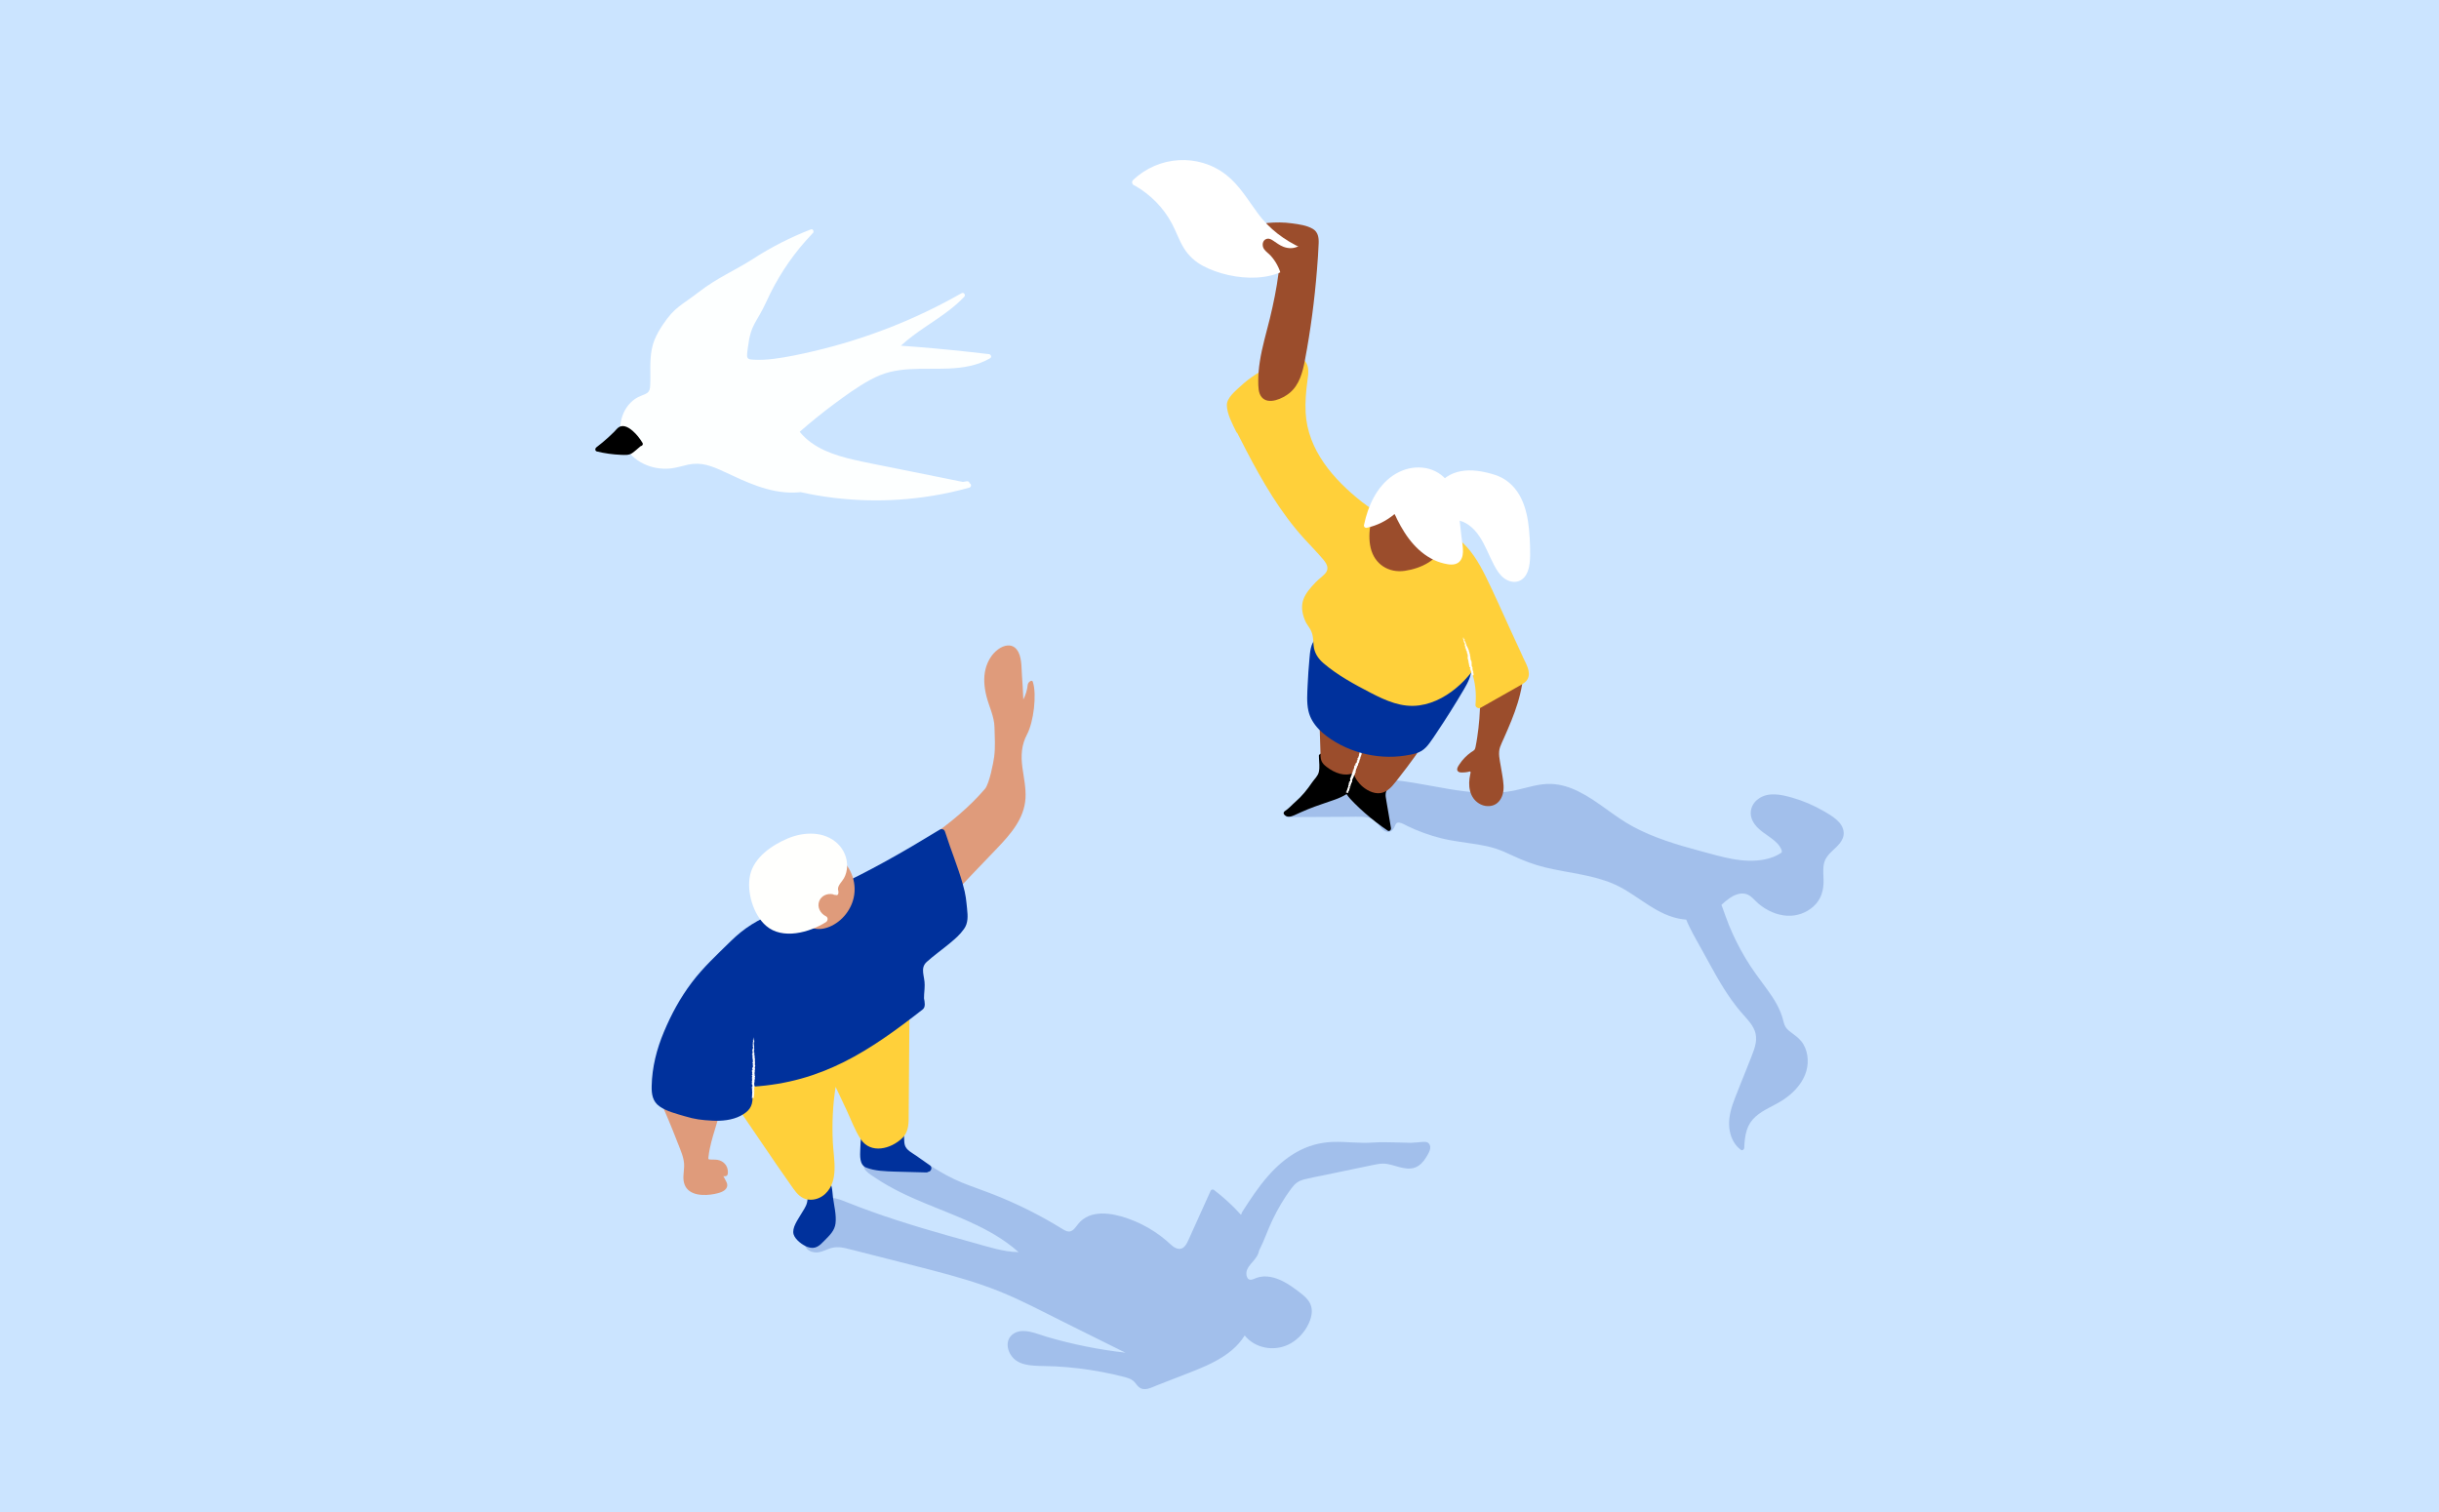 <?xml version="1.0" encoding="UTF-8"?>
<svg id="Capa_2" data-name="Capa 2" xmlns="http://www.w3.org/2000/svg" viewBox="0 0 1059.67 656.99">
  <defs>
    <style>
      .cls-1 {
        fill: #cbe4ff;
      }

      .cls-2 {
        opacity: .2;
      }

      .cls-2, .cls-3, .cls-4, .cls-5, .cls-6, .cls-7, .cls-8, .cls-9, .cls-10 {
        stroke-width: 0px;
      }

      .cls-2, .cls-10 {
        fill: #00319c;
      }

      .cls-4 {
        fill: #9b4d2c;
      }

      .cls-5 {
        fill: #df9b7b;
      }

      .cls-6 {
        fill: #fdffff;
      }

      .cls-7 {
        fill: #fff;
      }

      .cls-8 {
        fill: #fffffd;
      }

      .cls-9 {
        fill: #ffd03a;
      }
    </style>
  </defs>
  <g id="Capa_1-2" data-name="Capa 1">
    <rect class="cls-1" width="1059.67" height="656.99"/>
    <g>
      <path class="cls-2" d="m792.41,352.49c-4.31-2.53-8.96-4.52-13.77-5.89-4.47-1.28-9.8-2.49-14.05.09-3.52,2.14-5,6.19-3.14,9.96,1.98,4.03,6.21,5.87,9.47,8.64.81.69,1.59,1.45,2.2,2.33.26.37.49.77.68,1.18.09.2.24.5.28.73.17.83.03.88-.5,1.23-1.92,1.29-4.23,2.1-6.48,2.59-9.48,2.09-19.49-1.19-28.59-3.63-9.94-2.67-19.9-5.63-29-10.53-8.19-4.41-15.06-10.92-23.36-15.12-3.78-1.92-7.87-3.27-12.13-3.43-5.23-.2-10.23,1.55-15.27,2.67-9.74,2.17-19.79,1.11-29.53-.52-9.75-1.63-19.46-3.86-29.37-4.23-4.83-.18-9.68.11-14.41,1.12-4.9,1.05-9.6,2.91-14.06,5.18-4.42,2.25-8.62,4.92-12.74,7.68-.59.4-.53,1.12-.17,1.53,0,.49.31.98.95.98,5.7-.03,11.4-.06,17.11-.08,2.85-.01,5.7-.03,8.55-.04,2.53-.01,5.11-.15,7.63.06,2.26.19,4.23.85,5.69,2.66,1.08,1.34,2.19,3.25,3.97,3.75,1.8.5,3-.9,3.61-2.39.41-1,.8-1.77,2.04-1.56,1.24.22,2.38.96,3.5,1.5,4.67,2.25,9.56,4.02,14.58,5.28,5.22,1.3,10.55,1.83,15.85,2.69,2.66.44,5.31.98,7.87,1.81,2.59.84,5.06,1.98,7.52,3.13,4.56,2.12,9.14,3.88,14.04,5.06,9.69,2.34,19.85,3.1,29.14,6.94,9.31,3.84,16.51,11.62,26.22,14.61,1.88.58,3.87.99,5.87,1.13.46,1.14.96,2.26,1.51,3.36,1.83,3.7,3.92,7.29,5.92,10.9,3.88,7.04,7.63,14.2,12.32,20.74,1.16,1.62,2.38,3.2,3.66,4.72,1.18,1.4,2.44,2.72,3.6,4.13,1.06,1.29,2.07,2.7,2.69,4.27.7,1.78.82,3.69.48,5.57-.36,2.02-1.09,3.95-1.85,5.85-.8,2.03-1.62,4.06-2.42,6.09-1.59,3.99-3.22,7.96-4.76,11.97-1.42,3.7-2.67,7.63-2.52,11.65.12,3.28,1.13,6.59,3.29,9.11.54.63,1.16,1.17,1.82,1.67.63.48,1.44-.18,1.47-.85.11-2.58.32-5.17,1.09-7.65.72-2.32,2.01-4.31,3.81-5.92,3.54-3.17,8.19-4.75,12.11-7.37,4.06-2.71,7.61-6.31,9.45-10.9,1.66-4.15,1.54-9.19-.71-13.1-1.18-2.04-2.92-3.43-4.8-4.79-.91-.66-1.82-1.34-2.55-2.2-.82-.97-1.14-2.16-1.44-3.37-1.26-5.1-3.99-9.46-7.08-13.65-3.21-4.35-6.44-8.63-9.22-13.27-2.82-4.71-5.3-9.63-7.36-14.72-1.01-2.49-1.86-5.04-2.79-7.56-.13-.37-.28-.73-.42-1.1,1.12-1.02,2.26-2.03,3.53-2.9,1.93-1.33,4.44-2.42,6.83-1.9,2.44.52,3.97,2.8,5.79,4.33,3.5,2.94,7.84,4.95,12.44,5.2,4.18.22,8.32-1.25,11.42-4.06,3.32-3.02,4.45-7.01,4.37-11.39-.04-2.39-.35-4.87.18-7.23.47-2.11,1.69-3.65,3.21-5.11,2.38-2.3,5.54-4.69,5.35-8.38-.24-4.5-5.18-7.25-8.6-9.26Z"/>
      <path class="cls-5" d="m448.73,296.25c-.38-1.13-2.1.16-2.21,1.27-.23,2.29-.88,4.45-1.92,6.44-.14-3.53-.33-7.06-.6-10.59-.27-3.46.04-8.32-2.32-11.21-2.18-2.67-5.54-1.83-8.01-.02-2.79,2.05-4.61,5.17-5.46,8.49-1,3.9-.6,7.97.36,11.84,1.13,4.55,3.4,8.76,3.51,13.52.1,4.42.42,8.48-.14,12.84-.28,2.19-2.04,11.67-4.01,13.97-6.72,7.83-14.99,14.68-23.42,20.58-.4.28-.6.67-.64,1.06-.29.08-.58.2-.89.38-.41.24-.78.77-.73,1.27.55,4.98,1.51,9.9,3.02,14.69,1,3.17,1.89,8.67,6.24,8.4,1.65-.1,3.01-1.17,4.15-2.27,2.06-1.98,3.98-4.14,5.95-6.2,3.84-4.01,7.68-8.01,11.51-12.02,5.9-6.17,11.91-12.92,12.43-21.87.26-4.49-.76-8.93-1.35-13.35-.68-5.14-.44-9.75,2.04-14.41,2.82-5.3,4.32-17.31,2.48-22.83Z"/>
      <path class="cls-5" d="m316.19,510.1c.35-2.63-.95-4.94-3.5-5.88-1.4-.51-2.66-.26-4.07-.38-1.02-.09-.9-.16-.8-1.21.11-1.18.32-2.35.56-3.51,1.52-7.46,4.69-14.52,5.56-22.13.36-3.16-.68-5.1-3.47-6.63-2.45-1.35-5.19-2.1-7.97-2.34-5.95-.51-11.93,1.64-16.2,5.79-.36.35-.47.75-.43,1.13-.16.37-.19.8.01,1.25,3.05,6.72,5.91,13.52,8.56,20.41,1.26,3.27,2.93,6.69,2.8,10.27-.09,2.61-.77,5.31.19,7.85,1.9,5.01,8.73,4.95,13.07,4.07,1.76-.36,4.61-1.02,5.32-2.95.38-1.04,0-1.92-.51-2.83-.37-.67-.72-1.32-1.04-1.98.78.24,1.77.04,1.9-.93Z"/>
      <path class="cls-2" d="m620.84,496.9c-.9-1.01-2.35-.73-3.54-.64-1.44.11-2.88.21-4.32.32-.83.06-11.6-.51-16.4-.13-5.87.46-11.75-.47-17.63-.25-5.56.2-10.83,1.69-15.67,4.44-4.67,2.65-8.75,6.25-12.28,10.27-4.31,4.89-7.89,10.37-11.39,15.85-.13.2-.17.4-.15.59-.11.16-.22.32-.33.48-.09-.1-.18-.21-.27-.31-3.5-3.87-7.36-7.37-11.5-10.52-.39-.3-1.14-.09-1.34.35-2.16,4.78-4.32,9.57-6.48,14.35-1.08,2.39-2.13,4.79-3.23,7.16-.76,1.63-1.83,3.85-3.93,3.81-2.15-.05-3.94-2.15-5.45-3.45-1.64-1.41-3.37-2.73-5.18-3.93-3.69-2.46-7.71-4.43-11.9-5.89-6.83-2.37-16.18-4.01-21.39,2.4-1.06,1.3-2.27,3.44-4.21,3.32-1.06-.07-2.01-.71-2.9-1.25-1.09-.67-2.18-1.33-3.29-1.98-4.23-2.49-8.57-4.82-12.99-6.97-4.31-2.1-8.71-4.03-13.17-5.79-4.64-1.83-9.38-3.41-14-5.29-4.48-1.83-8.61-4.14-12.7-6.7-3.76-2.36-7.63-4.77-11.93-6.02-3.7-1.07-7.85-1.31-11.54-.05-2.57.87-8.62,4.33-5.52,7.64,1.28,1.36,3.11,2.42,4.66,3.45,1.65,1.1,3.34,2.13,5.06,3.1,3.56,2.02,7.24,3.8,10.98,5.46,14.52,6.45,30.35,11.11,42.97,21.11.92.73,1.81,1.48,2.68,2.26-6.75-.13-13.36-2.37-19.81-4.15-7.34-2.03-14.68-4.08-21.98-6.27-7.36-2.21-14.68-4.55-21.91-7.14-3.55-1.27-7.08-2.6-10.58-4-2.81-1.12-5.86-2.47-8.96-1.86-3.56.7-4.79,4.08-5.67,7.17-1.21,4.23-2.42,8.46-3.63,12.69-.01.05-.02.1-.03.15-.17.27-.23.61-.05.98.75,1.56,2.35,2.35,4.01,2.52,2.15.22,4.04-.7,5.98-1.47,2.49-.98,4.79-.94,7.38-.35,2.51.57,4.99,1.26,7.49,1.89,10.1,2.57,20.21,5.1,30.29,7.73,9.75,2.54,19.47,5.3,28.84,9.04,9.6,3.83,18.77,8.73,28.01,13.33,9,4.47,18,8.95,27,13.42-11.53-1.32-22.93-3.62-34.07-6.87-4.35-1.27-10.82-4.39-14.98-1.05-3.78,3.03-1.97,8.76,1.47,11.24,2.22,1.61,5.06,2.12,7.74,2.31,3.13.22,6.28.15,9.42.32,6.75.35,13.47,1.16,20.11,2.41,3.27.62,6.52,1.32,9.74,2.17,1.32.35,2.7.73,3.81,1.56,1,.75,1.58,1.9,2.49,2.73,2.39,2.17,5.43.36,7.94-.62,3.23-1.26,6.46-2.52,9.7-3.78,10.28-4.02,22.35-8.05,28.47-17.89,4.41,5.45,12.38,7.01,18.75,4.06,3.48-1.61,6.39-4.44,8.28-7.75,2.08-3.63,3.27-8.04.51-11.63-1.22-1.6-2.85-2.82-4.44-4.03-1.85-1.41-3.77-2.75-5.82-3.86-3.68-1.99-8.09-3.32-12.19-1.8-1.5.55-3.26,1.63-4.07-.38-.61-1.51-.21-3.14.67-4.43,1.09-1.6,2.57-2.9,3.58-4.55.5-.81.83-1.68,1.01-2.58,2.19-4.27,3.69-8.86,5.76-13.19,2.3-4.78,5-9.44,8.18-13.69.71-.94,1.5-1.88,2.46-2.58,1.02-.75,2.21-1.17,3.42-1.48,2.71-.69,5.48-1.17,8.22-1.74l17.22-3.58c1.43-.3,2.87-.6,4.3-.89,1.4-.29,2.8-.58,4.23-.58,2.45-.01,4.78.89,7.11,1.51,2.23.59,4.68,1.01,6.9.16,2.16-.84,3.66-2.58,4.82-4.52.92-1.53,2.65-4.15,1.13-5.84Z"/>
      <path class="cls-10" d="m361.89,520.14c-.35-2.61-.17-6.42-2.83-7.91-2.51-1.41-5.12-.06-7.19,1.47-.9-.08-1.93.67-1.69,1.83.47,2.27,1.01,4.73.44,7.04-.47,1.9-1.74,3.51-2.7,5.18-1.29,2.25-3.99,5.84-3.11,8.65.74,2.33,3.88,4.66,6.08,5.44,3.4,1.21,5.19-.57,7.39-2.86,2.14-2.21,4.34-4.17,4.73-7.4.44-3.69-.65-7.79-1.13-11.44Z"/>
      <path class="cls-10" d="m404.02,506.37c-2-1.4-3.99-2.81-5.99-4.21-1.73-1.22-4.22-2.36-4.88-4.52-.52-1.71-.13-3.62-.59-5.36-.38-1.45-1.21-2.6-2.32-3.58-1.58-1.38-3.28-2.58-4.82-4.01-.96-.89-1.93-1.68-3.26-1.89-3.23-.51-5.55,2.43-6.62,5.08-1.44,3.54-1.64,7.76-1.78,11.53-.1,2.72-.42,6.76,2.58,7.94,3.81,1.5,8.41,1.59,12.44,1.74,4.55.16,9.11.24,13.67.36.38,0,.69-.11.91-.29,1.16-.06,1.91-1.92.66-2.8Z"/>
      <path class="cls-9" d="m394.63,436.75c.02-.35-.12-.71-.49-1.01-5.35-4.54-12.25-4.48-18.83-3.32-8.17,1.44-16.28,3.3-24.37,5.1-7.81,1.74-15.71,3.42-23.14,6.46-5.47,2.24-11.17,5.51-13.82,11.05-3.15,6.58-.73,13.91,2.71,19.84,4.13,7.13,8.96,13.93,13.59,20.75,4.71,6.93,9.42,13.87,14.27,20.7,1.68,2.37,3.6,4.55,6.64,4.93,2.62.33,5.33-.63,7.27-2.42,6.1-5.61,3.76-15.1,3.39-22.32-.41-8.12-.05-16.24,1.2-24.26,1.57,3.34,3.15,6.67,4.72,10.01,1.98,4.2,3.64,8.89,6.22,12.77,4.33,6.51,13.05,4.25,18-.5,3.1-2.97,2.78-7.05,2.81-11l.11-14.57c.08-10.36.16-20.73.24-31.09,0-.51-.21-.88-.52-1.11Z"/>
      <path class="cls-10" d="m420.18,394.99c-.43-3.79-.41-5.68-1.94-11.05-2.15-7.55-5.09-14.5-7.46-21.99-.37-1.17-.61-1.54-1.41-1.65-.38-.21-.94.11-1.43.41-15.11,9.23-30.49,18.08-46.62,25.42-8.08,3.68-15.91,7.59-24.27,10.55-7.62,2.7-13.78,6.59-19.56,12.28-5.89,5.79-11.97,11.38-16.94,17.97-5.08,6.75-8.79,13.61-12.08,21.41-3.15,7.47-5.18,15.47-5.34,23.6-.07,3.47.39,6.66,3.4,8.79,3.09,2.19,7.35,3.21,10.93,4.28,4.61,1.38,7.24,1.67,12.04,1.94,3.96.23,8.63-.21,12.25-2.11,3.68-1.93,5.18-4.02,5.21-7.7.01-1.65,0-3.3-.05-4.96,30.41-1.85,50.9-15.54,73.98-33.56,1.35-1.06.85-3.25.56-4.84.05-3.11.24-2.65.29-5.77.07-3.79-2.15-7.28.9-10.05,2.9-2.64,7.16-5.69,10.16-8.21,2.45-2.06,4.14-3.48,6.03-6.09,1.88-2.59,1.66-5.8,1.34-8.68Z"/>
      <path class="cls-5" d="m362.02,370.68c-.46-.26-.91-.25-1.28-.07-5.41-3.09-11.46,2.69-13.68,7.35-2.67,5.58-3.02,12.71-.76,18.5,2.38,6.08,7.82,8.81,14.01,6.27,5.68-2.33,9.94-7.83,10.82-13.9,1.06-7.28-2.77-14.54-9.11-18.14Z"/>
      <path class="cls-8" d="m364.14,366.79c-5.82-5.77-14.87-5.44-21.93-2.45-6.83,2.89-14.62,8.19-16.32,15.92-1.58,7.14,1.34,17.18,6.95,22.03,7.14,6.18,18.87,2.9,26.01-1.61.87-.55,1.04-2.04,0-2.54-2.44-1.18-3.99-4.02-2.89-6.68.98-2.36,3.56-3.35,5.92-2.89.33.25.74.34,1.13.3,1.38.49,1.45-1.05,1.06-2.56,0-1.71,1.86-3.33,2.63-4.75.85-1.56,1.28-3.31,1.34-5.08.12-3.58-1.37-7.18-3.91-9.69Z"/>
      <g>
        <path class="cls-7" d="m327.61,450.82s-.14,0-.12.03l.16.02-.04-.06Z"/>
        <path class="cls-7" d="m327.31,451.09c.08.04.22.09.37.06-.16-.04-.09-.05-.28-.1-.02-.04.05-.07.11-.06-.04-.01.03-.06-.07-.08-.12.05-.13.12-.02.18-.04.01-.08,0-.11,0Z"/>
        <path class="cls-7" d="m327.13,454.82l.02-.02s-.02.02-.02.02Z"/>
        <path class="cls-7" d="m327.07,457.14s-.02-.02-.03-.03c.01.02.02.03.03.03Z"/>
        <path class="cls-7" d="m326.89,457.53s0-.02.01-.02c-.01,0-.02.02-.01.02Z"/>
        <path class="cls-7" d="m327.13,454.82l-.05.06c.05,0,.04-.03.05-.06Z"/>
        <path class="cls-7" d="m327.72,451.59s-.02-.02-.04-.03l.02.03h.03Z"/>
        <path class="cls-7" d="m326.98,453.81v-.02s-.04,0-.07-.01l.07.03Z"/>
        <path class="cls-7" d="m326.94,453.02s.13.02.19.03c-.06,0-.08-.02-.1-.04-.03,0-.06,0-.1,0Z"/>
        <path class="cls-7" d="m327.16,451.78l-.02-.02.02.02Z"/>
        <path class="cls-7" d="m326.96,454.37s-.04,0-.05,0c.02,0,.03,0,.05,0Z"/>
        <path class="cls-7" d="m327.68,476.29h-.02s.02,0,.02,0Z"/>
        <polygon class="cls-7" points="326.94 477.14 326.93 477.13 326.85 477.12 326.94 477.14"/>
        <path class="cls-7" d="m326.72,458.26h0s-.01-.01,0,0Z"/>
        <path class="cls-7" d="m326.82,464.88c.12-.07.16.12.29.01-.05.01-.21-.1-.29-.01Z"/>
        <path class="cls-7" d="m327.7,451.61s0,.02,0,.03c0-.01,0-.02,0-.03Z"/>
        <polygon class="cls-7" points="327.12 464.89 327.12 464.89 327.13 464.88 327.12 464.89"/>
        <path class="cls-7" d="m326.81,459.92s.04-.01.06-.02c-.01,0-.03,0-.06.02Z"/>
        <path class="cls-7" d="m327,458.68l-.02.03s.02-.02.02-.03Z"/>
        <path class="cls-7" d="m327.01,460.56s-.03.02-.01.05h.02s-.03-.03,0-.05Z"/>
        <polygon class="cls-7" points="327.01 461.23 327.04 461.22 327.03 461.2 327.01 461.23"/>
        <path class="cls-7" d="m327.74,474.24s-.08.02-.12.03c.1,0,.13.09.12-.03Z"/>
        <path class="cls-7" d="m327.64,451.59s.05,0,.06.02v-.02s-.05,0-.06,0Z"/>
        <path class="cls-7" d="m328.1,460.59l-.02.11s.02-.07.02-.11Z"/>
        <path class="cls-7" d="m327.88,469.41l.02.02s0-.02-.02-.02Z"/>
        <path class="cls-7" d="m328.1,461.01s-.08.04-.1.06c.01,0,.02,0,.04.01l.06-.07Z"/>
        <path class="cls-7" d="m327.61,474.26h0s0,0,0,0Z"/>
        <path class="cls-7" d="m327.9,474.98c0-.1-.17-.06-.28-.08-.04-.12.14-.05.23-.09-.04-.08-.21-.15-.2-.2.03,0,.04-.01.08,0-.14-.09,0-.24-.17-.34.02,0,.03,0,.05-.01-.09.01-.18,0-.25,0,0-.05-.11-.09,0-.1,0,.03.04.03.08.05l-.05-.05c.17-.03.06.07.18.07-.05-.1-.19-.21-.14-.28.17,0,.05.17.2.08l-.07.11c.27-.07-.02.07.26,0,.05-.14-.08-.17-.02-.31-.09-.04-.14,0-.23-.03-.16-.21.43-.14.21-.31-.11-.04-.32-.07-.2-.17l.19.04c.02-.14-.27-.09-.13-.23.07.03.06.11.08.09.15-.09-.1-.07-.1-.15h.17c-.02-.16-.13-.33-.16-.5.05.01.1.04.15,0-.08-.21.04-.45.14-.64l-.14-.08s.07-.03.09-.01c.06-.08-.09,0-.15-.05,0-.05.08-.06.13-.03-.12-.14-.25-.4-.09-.55l.04.03c.06-.11-.29-.14-.15-.24l.02.02c.07-.25-.06-.52.17-.7-.21-.04.1-.24-.19-.27.15-.14.2-.1.3-.29.01-.05-.18-.08-.21-.15h.15s-.16-.09-.16-.09l.18-.04-.04-.06s-.07.05-.11.05c-.07-.1.11-.23.19-.23l-.12-.23c.06,0,.08.04.12.08-.15-.12.16-.02.02-.13-.03.01-.09-.01-.12-.01.09-.05.1-.18.06-.27l.1.02c.03-.17-.04-.36-.04-.55-.05.07-.23.05-.25,0l.16-.02c-.1-.04-.06.06-.18-.02.02-.07.18-.04.23,0l-.05-.09s.07.02.13.02c-.1-.04.16-.15,0-.2h.05c0-.19-.05-.28-.05-.43-.14,0-.11-.07-.22-.11.05-.11.16-.24.15-.37-.07-.1-.12-.03-.2-.07.13,0,.12-.14.2-.07-.02-.16-.02-.21-.12-.42-.05.02-.07.05-.12.03-.02-.04.05-.08.11-.08h.01c-.19-.22.37-.52.11-.71h.01s-.13-.18-.13-.18c.02-.09.09.05.17-.01-.21-.21.03-.33-.1-.5.37-.13-.02-.47.22-.65h-.09c-.08-.04.05-.05.07-.08-.07,0-.08.05-.13.02-.1-.39.13-.8.21-1.2.02-.15-.45-.08-.24-.27l.16.05c-.19-.3,0-.6-.16-.89.04.02.09.02.09.05.12-.06,0-.23-.09-.23.01-.04.09-.01.14-.04.07-.06-.15-.15-.03-.19.02,0,.04.02.05.03-.06-.04.01-.19-.12-.15.06-.11-.06-.21.02-.29-.15-.06.07-.19-.14-.2.22,0,.18-.19.07-.26.07.02.07-.06.16-.03,0-.08-.04-.15-.16-.14.26-.15-.21-.29.12-.37-.12-.23-.2-.45-.25-.66.22,0,.02.23.25.22-.09-.2-.28-.31-.23-.51.03-.05.1.03.13.05-.09-.2.02-.38-.1-.56.02,0,.04.02.06.04,0-.03.03-.08-.07-.08l.03.03c-.15.06-.31-.14-.38-.14.29.06.07-.17.44-.08-.02-.02-.07-.05-.13-.05.02-.03.06-.05.14-.01-.06-.12-.16-.08-.16-.19.05,0,.07.02.12.03-.1-.06-.19-.11-.15-.21.03,0,.07,0,.07.02-.02-.16-.25-.28-.16-.46.21.05.07-.06.25-.07l-.06-.1-.09.04c0-.08-.13-.16-.07-.23l.08.06-.04-.16-.07.09c-.09-.08-.23.01-.18-.1.02.02,0-.08.11-.13h0c-.06-.04-.12-.08-.08-.15.06-.02.2.01.24,0-.15-.04-.04-.2-.21-.25.04.02.13.02.15.01l-.12-.03s.06-.05.14-.04c.02-.12-.23.04-.13-.1.01.01.03,0,.05.03.05-.14-.08-.27-.02-.4.18-.04.05.11.2.07-.04-.19-.22-.38-.18-.56l-.02.03c-.26-.02.13-.14,0-.23.02.02.14.03.12.02.04-.12-.07-.25-.15-.44l.07.02c.06-.07.03-.19.06-.27-.07-.02-.06-.07-.15-.04.38-.25-.21-.46.1-.68,0,.03.06.06.06.04l-.06-.18c-.11.02-.07.03-.16.06-.07-.02-.12-.07-.12-.12.08.08.18,0,.24-.04-.03,0-.07,0-.11,0,.2-.1-.23-.01-.09-.14h.06s-.11-.09-.09-.14c.13-.02.06.05.17.05,0-.07-.25-.14-.12-.21.04.03.04.08.08.11.15-.08.11-.08.14-.14h0s.07-.12.07-.12l-.04.03c-.34-.09-.07-.19-.29-.31.21.12.12.02.27.02.04-.03.09-.08.13-.07-.12-.06.09-.1-.08-.18.05,0,0-.06.12-.05-.04-.08-.08.02-.14.01-.17-.11.19-.28-.03-.45-.1-.14-.26-.17-.34-.3.08-.05.17.03.17.03.07-.08.05-.13,0-.2.04.01.08,0,.13-.02-.01-.06-.17-.03-.11-.11.05.01.14.03.19.05-.05-.07-.14-.13-.18-.2.08-.02.13.04.18.06-.04-.08-.08-.2-.21-.22l-.05.05s.11-.02.14,0c.1.06-.04.1-.09.1l-.03-.05c-.28.06.05.19.03.29l-.2-.04.17.1c-.05.02-.17.04-.2,0-.1.07.07.06-.04.12-.02,0-.03,0-.04,0l.06.07s-.14.01-.12-.03c-.11.13.16.2,0,.24h-.01c.07.16.15,0,.33.13l-.37.09h.15s-.02.07-.08.06c.1.06.06-.01.16.02-.13.09.07.23-.17.26.11.03.09-.08.17,0-.26.03.05.1-.07.18-.13-.02-.06-.1-.18-.02.22.04-.05.15,0,.22.18,0,.08.14.14.25-.06,0-.09.21-.16.31h-.03c.18.01.15.12.19.2-.11,0-.15-.01-.2-.05v.07c.06.02.09.04.11.08l-.13-.02c0,.1.16.19.07.31.13,0,.35-.1.43.03-.07,0-.18.01-.21-.02,0,.01.06.04.03.06l-.11-.05c-.05.06.1.03.09.07-.1,0-.07.03-.15.03,0-.01.04-.04,0-.06-.02.05-.07.11-.15.13.05,0,.13,0,.14.03,0,.1-.12.03-.16.09.07.02,0,.08.14.08,0,.03-.07.03-.11.05.06.05.02.23.17.17h0s0,0,0,0h0s0,0,0,0c.15.16-.08.34-.01.5h-.05c.06.1.04.21.14.28,0,.03-.09.07-.15.06.04.07.09.08.01.19-.09-.07-.07.03-.06-.08-.04.1-.12.12.02.22-.12-.03-.16.07-.12.12l.09-.07c.02.05,0,.1,0,.14l-.16-.02c-.2.2.34.35.01.5.11.05.08-.11.21-.06-.02.09-.25.19-.25.21-.09.12.24.11.18.24.06-.02.21-.03.27.06-.02.09-.24.11-.29.06,0-.02.01-.03.03-.03-.02-.03-.05-.07-.11-.03h.06c-.06.06-.05.18-.15.15.06.07.1.03.13-.02-.08.12,0,.18-.06.3.03-.02.1-.04.1-.02-.07.17.11.08.14.19-.09.07-.21-.02-.14.1-.06.07-.15.02-.2-.01.11.11-.07.2-.09.26l-.05-.06s.03.06.03.09l.12-.03s-.02.06-.07.06c.08.03.19-.03.3.04-.06.05.06.14-.09.15.05-.14-.15.02-.18-.1.02.02.02.05,0,.08-.02,0-.03,0-.04-.01-.14.14.17.06.17.2-.09-.02-.16.03-.15.06,0-.06.14-.03.21.02-.07.09.05.1.04.14l.03-.05c.09.02.08.06.1.12-.07,0-.05-.06-.08-.03.15.07-.16.16-.05.25-.06.04-.16,0-.2.04.11.11-.12.12-.02.23.12-.03.09-.04.2.04l-.08-.19.17.12c0-.06-.07-.12-.05-.15.1.06.07.05.16.02-.17.08.1.15-.02.24h-.29c-.13.13.15.24.08.41l.05-.06c.12.02.02.11.06.16-.1,0-.13.03-.19.05.07,0,0,.13.19.14l-.13.08c-.05.14.28.16.24.29-.11-.04-.17.02-.25-.07,0,.05-.02.09.05.09-.06.03.13.12.04.17.04.02.14.02.14.08-.02,0-.05,0-.05,0,.05,0,.06.08.17.03-.3.14.02.39-.24.51.03.1.06.22.07.31-.03,0-.05,0-.04-.02-.09.12.28.08.18.22-.16.07-.08-.07-.14-.03-.32.02.04.17-.14.26l-.02-.02c-.11.07.12.18.1.29,0,0-.03,0-.05,0,.16.08.22.23.26.35-.12-.04-.07-.05-.19-.03.02.05.2-.01.24.09-.07.03-.13.11-.26.12v-.1c-.18.05,0,.12-.03.17h-.08c.02.14.22.14.2.3l.06-.02c.19.09-.11.07.03.16l-.19.03c.05.06.19.2.22.3-.14-.06-.22-.18-.3-.25,0,.06.01.19.11.22-.02-.02-.07-.05-.04-.07.15.07.23.16.22.27-.37-.02-.1.29-.39.37.14.2-.06.39-.04.62.29-.08,0,.07.31.06.02.05.01.07,0,.08l-.18.16c-.09.04-.07-.05-.13-.05-.02.12-.13.05-.21.13.11-.02.15.04.11.11l.14-.09c.16.17-.25.14-.1.31l-.09-.05c.05.09,0,.31.24.4-.03.01-.12.03-.14,0-.04.2.25.46.1.61l-.07-.02s.14.07.06.11c-.03,0-.07-.02-.08,0,.02.02.13.1.08.15l-.08-.04c-.1.2.2.31.24.47-.22,0-.29.15-.32.23h-.03c-.03.23.17.39.25.61-.24.13-.11.45-.24.66.04-.03.17,0,.19.05-.04.05.15.14-.05.13v-.02c-.19.03-.14.14-.15.22l.26.02c-.38.2.13.55-.21.66.06.05.06.12.12.17h-.14c-.04.13-.06.2-.03.38l-.1-.04c-.01.1.4.13.4.23l-.21.02c0,.17-.19.34,0,.51-.03,0-.09-.01-.1-.04,0,.08-.15.31.14.29-.18,0-.02.18.05.27l-.14-.02c.17.08.22.09.26.2-.02.03-.11.02-.07-.01-.07.08.13.07.05.17l-.09-.04c-.01.09.03.08.13.13.05.06-.04.17-.16.18.07.01.17.07.14.12-.05,0-.08-.01-.09-.02-.1.14.15.23.01.32-.05,0-.07,0-.08.01,0-.12.02-.21.03-.2-.13,0-.15.09-.32,0,.09.08.29.22.23.31-.01,0-.02,0-.04.01h-.01s0,.03.02.05c-.02.03-.04.05-.04.07-.1,0-.06.11-.07.15.14,0,.11.06.23,0-.01,0-.02,0-.02-.04,0,0,0-.02-.01-.02h.01s0-.07,0-.11c.07.04.13.08.05.13.09.03.18.06.22.08-.19.06-.3.18-.42.19.07.15.04.34.29.44.03.04-.08.04-.12.06-.02-.02-.02-.05-.06-.07.06.09.02.24.19.27-.09.1-.16-.07-.14.08l-.05-.02c-.3.27.44.48.05.77.02-.02.04-.03.07-.03-.18.34.11.74-.17,1.07-.06.1.06.11.14.18h-.15s.16.13.16.13c.11.16-.38.23-.16.43l.1-.02c-.02.07.04.22-.07.2.02,0,.1.03.05.05h-.08s.12.17.12.17c-.06.12-.31-.04-.33.14.02.07.21.21.26.19,0-.03.05-.07.13-.06l.04.07c.23.03.46.1.63-.05l-.13-.12.11-.03v.09c.11-.04.02-.08-.04-.13.06,0,.1-.02.12-.04l-.21-.12c.09,0,.17.06.23,0-.1-.06-.2.03-.26-.05.11-.04.19-.02.11-.09.06,0,.1.01.12.04-.07-.06-.02-.15-.14-.18.13-.05-.02-.19.19-.17-.05-.02-.16-.11-.17-.16.25.11.03-.19.3-.14-.23-.08-.09-.25-.21-.38.02,0,.05.02.04.03.02-.07.09-.08.14-.12-.19-.02-.23-.13-.34-.19.19-.07.22.06.4.05-.16,0-.15-.15-.28-.13.12-.06.06-.05.22-.07-.24-.02-.04-.06-.18-.12.12-.08.23-.01.16-.11.08-.04.16.05.16.05Zm-.3-2.4h0s0,.04,0,.05c0-.01,0-.02,0-.05Zm0-.2s0,.05,0,.09c-.05,0-.1,0-.09-.02.03.01.06-.03.1-.06Zm-.97.38s0-.04.04-.04c0,.01,0,.03.01.06h.02s-.05,0-.07-.01Z"/>
        <path class="cls-7" d="m326.81,472.83s0,0,0,.01c.01,0,.02-.01.03-.02h-.04s0,0,0,0Z"/>
        <path class="cls-7" d="m327.15,454.79h0s.01,0,.02,0h-.02Z"/>
        <polygon class="cls-7" points="327.95 469.64 327.91 469.64 327.94 469.66 327.95 469.64"/>
        <path class="cls-7" d="m327.61,453.69s.02,0,.04-.02c0,0-.02,0-.04.02Z"/>
        <path class="cls-7" d="m327.63,453.21l.05-.07s-.04.05-.05.07Z"/>
        <path class="cls-7" d="m327.69,452.85s-.04,0-.06,0h0s.06,0,.06,0Z"/>
        <path class="cls-7" d="m327.93,458.65s0,0,0,.01c.03.03.02.01,0-.01Z"/>
        <path class="cls-7" d="m327.59,456.92s.05.04.07.05c.01-.03.01-.05-.07-.05Z"/>
        <polygon class="cls-7" points="328.1 460.57 328.1 460.57 328.1 460.59 328.1 460.57"/>
        <path class="cls-7" d="m327.65,457.06s.02-.06,0-.08c0,.03-.02.06,0,.08Z"/>
        <path class="cls-7" d="m327.72,451.27v-.02s-.01,0-.02,0l.02.02Z"/>
        <path class="cls-7" d="m327.71,451.25l-.02-.02s0,.02.02.02Z"/>
        <path class="cls-7" d="m327.65,451.19l.04.04s0-.03-.04-.04Z"/>
        <path class="cls-7" d="m327.67,451.75h.05s-.03,0-.05,0Z"/>
        <path class="cls-7" d="m327.69,451.9s.1-.09.07-.14h-.04c.07.02-.12.11-.03.14Z"/>
        <path class="cls-7" d="m327.08,452.52l.04-.12c-.05.02-.12.05-.14,0-.16.16.12-.03.1.13Z"/>
        <path class="cls-7" d="m327.01,452.9c-.03-.07-.08,0-.11,0,.05.04.06.05.11,0Z"/>
        <path class="cls-7" d="m327.05,455.65h-.13s.05,0,.13,0Z"/>
        <polygon class="cls-7" points="327.71 456.17 327.78 456.12 327.67 456.1 327.71 456.17"/>
        <polygon class="cls-7" points="326.82 456.49 326.8 456.47 326.85 456.56 326.82 456.49"/>
        <path class="cls-7" d="m326.89,461.11l.15-.02s-.2-.04-.15.02Z"/>
        <path class="cls-7" d="m327.05,463.11c-.08.02-.13.08-.05.11.01-.04.07-.09.05-.11Z"/>
        <polygon class="cls-7" points="326.72 469.08 326.67 469.04 326.71 469.11 326.72 469.08"/>
      </g>
      <path class="cls-4" d="m659.14,288.66c-2.45-1.06-5.06.77-6.97,2.16-3.93,2.84-7.23,6.53-9.56,10.79-.27.49-.6,1-.6,1.57,0,.59.35,1.12.94,1.25.04,0,.07,0,.11.01-.03,5.29-.43,10.58-1.23,15.81-.21,1.41-.44,2.81-.73,4.21-.11.53-.21,1.06-.6,1.45-.38.39-.91.65-1.36.96-2,1.41-3.72,3.18-5.06,5.23-.61.93-1.69,2.46-.34,3.28.49.3,1.18.27,1.73.27.73,0,1.46-.08,2.18-.21.23-.04,1.03-.34,1.18-.16.2.25,0,.94-.06,1.21-.25,1.19-.43,2.39-.46,3.6-.05,2.37.46,4.89,1.88,6.83,1.23,1.68,3.11,2.92,5.18,3.26,2.12.35,4.28-.21,5.76-1.84,1.75-1.92,2.25-4.57,2.11-7.09-.16-2.83-.78-5.67-1.23-8.47-.44-2.72-1.21-5.53-.26-8.22.46-1.29,1.07-2.53,1.63-3.78.57-1.28,1.13-2.56,1.68-3.85,1.08-2.51,2.12-5.04,3.04-7.61.92-2.55,1.72-5.13,2.35-7.77.6-2.53,1.18-5.22,1.21-7.82.02-1.97-.54-4.22-2.52-5.08Z"/>
      <path class="cls-3" d="m602.29,347.7c-.16-.93-.37-1.9-.25-2.86.11-.81.45-1.57.85-2.27.41-.72.89-1.41,1.35-2.1.51-.77,1.08-1.63.76-2.6-.26-.8-1.01-1.38-1.64-1.91-.66-.55-1.34-1.06-2.06-1.54-1.44-.95-2.99-1.73-4.57-2.41-3.4-1.46-6.96-2.63-10.49-3.75-4.05-1.29-8.83-3-12.78-.56-.47.29-.54.78-.39,1.18-.02.08-.03.17-.03.26.07,2.07.41,4.21-.04,6.26-.4,1.85-1.95,3.11-3,4.67-2.07,3.06-4.37,5.9-7.15,8.31-1.59,1.38-2.9,2.96-4.66,4.09-.41.26-.67.9-.35,1.34,1.1,1.51,2.93,1.14,4.42.46,1.98-.9,3.95-1.81,5.96-2.63,3.85-1.57,7.81-2.77,11.71-4.18,1.78-.64,3.52-1.39,5.11-2.41.93,1.42,2.11,2.66,3.31,3.86,1.46,1.47,2.97,2.89,4.53,4.26,3.17,2.79,6.52,5.38,10.02,7.75.78.53,1.57-.34,1.44-1.11-.69-4.04-1.38-8.08-2.06-12.12Z"/>
      <path class="cls-4" d="m621.2,317.8c-.19-.68-.75-1.16-1.37-1.44-.73-.33-1.53-.44-2.31-.6-.95-.19-1.89-.38-2.84-.57-7.41-1.49-14.81-3.05-22.25-4.37-3.98-.7-8.05-1.43-12.1-1.09-1.66.14-3.71.33-5.18,1.24l-.03-.91c-.04-1.26-2-1.26-1.96,0l.54,16.79c.04,1.22-.04,2.56.41,3.71.44,1.14,1.32,1.94,2.27,2.67,1.72,1.32,3.68,2.42,5.79,2.98,1.93.51,4.01.51,5.81-.33.8,2.33,2.24,4.45,4.14,6.02,2.36,1.94,5.75,3.51,8.82,2.43,3.05-1.07,5-4.09,6.92-6.51,2.27-2.87,4.47-5.8,6.61-8.77,2.13-2.96,4.25-5.96,6.2-9.04.42-.67.75-1.41.53-2.21Z"/>
      <g>
        <path class="cls-7" d="m594.34,318.97s-.13-.05-.12,0l.14.08-.02-.07Z"/>
        <path class="cls-7" d="m593.97,319.12c.06.07.17.17.32.19-.13-.09-.07-.08-.23-.19,0-.04.07-.05.13-.02-.03-.03.05-.05-.04-.1-.14,0-.16.07-.09.17-.04,0-.07-.03-.1-.04Z"/>
        <path class="cls-7" d="m592.46,322.68l.03-.02s-.02,0-.03.02Z"/>
        <path class="cls-7" d="m591.59,324.91s-.01-.03-.02-.04c0,.02,0,.04.02.04Z"/>
        <path class="cls-7" d="m591.29,325.23s.01-.01.02-.02c-.02,0-.03,0-.02.02Z"/>
        <path class="cls-7" d="m592.46,322.68l-.07.04s.05-.02.07-.04Z"/>
        <path class="cls-7" d="m594.16,319.75s-.01-.03-.03-.05c0,.01,0,.02,0,.04,0,0,.02,0,.02.01Z"/>
        <path class="cls-7" d="m592.69,321.64v-.02s-.03-.02-.05-.04l.05.06Z"/>
        <path class="cls-7" d="m592.93,320.87s.12.07.17.09c-.05-.03-.07-.05-.08-.07-.02,0-.05-.02-.09-.02Z"/>
        <path class="cls-7" d="m593.58,319.74v-.03s0,.02,0,.03Z"/>
        <path class="cls-7" d="m592.47,322.18s-.04,0-.05,0c.02,0,.03,0,.05,0Z"/>
        <path class="cls-7" d="m586.01,343.89s-.02,0-.02,0c.01,0,.02.01.02,0Z"/>
        <path class="cls-7" d="m585.06,344.55h0s-.05-.03-.07-.04l.07.04Z"/>
        <path class="cls-7" d="m590.88,325.88s0,0,0,0c0-.02,0-.01,0,0Z"/>
        <path class="cls-7" d="m588.72,332.39c.14-.03.11.17.28.11-.05,0-.17-.17-.28-.11Z"/>
        <path class="cls-7" d="m594.14,319.76s0,.02,0,.03c0-.01.01-.02,0-.03Z"/>
        <path class="cls-7" d="m589,332.5s0,0,0,0h.02s-.01,0-.02,0Z"/>
        <path class="cls-7" d="m590.39,327.54s.04,0,.06,0c-.01,0-.03,0-.06,0Z"/>
        <path class="cls-7" d="m591,326.39l-.03.02s.02-.02.03-.02Z"/>
        <path class="cls-7" d="m590.36,328.23s-.04.01-.03.04c0,0,.01,0,.02,0-.01-.01-.02-.03,0-.04Z"/>
        <path class="cls-7" d="m590.13,328.88s.02,0,.03,0c0,0,0-.02,0-.02l-.03.03Z"/>
        <path class="cls-7" d="m586.64,341.88s-.09,0-.13-.01c.1.02.1.13.13.01Z"/>
        <path class="cls-7" d="m594.09,319.72s.05.03.05.04c0,0,0-.02,0-.02-.02,0-.04-.02-.05-.01Z"/>
        <path class="cls-7" d="m591.37,328.61l-.06.1s.04-.06.06-.1Z"/>
        <path class="cls-7" d="m588.25,337.17v.03s.01-.02,0-.03Z"/>
        <path class="cls-7" d="m591.23,329.02c-.05,0-.09.01-.11.03,0,0,.02.02.03.02l.08-.05Z"/>
        <path class="cls-7" d="m586.51,341.86s0,0,0,0c0,0,0,0,0,0Z"/>
        <path class="cls-7" d="m586.58,342.66c.04-.1-.15-.1-.24-.16,0-.14.14-.01.25-.02-.02-.09-.16-.2-.13-.25.03,0,.04,0,.07.02-.11-.13.07-.23-.07-.38.02,0,.03,0,.05,0-.09-.02-.18-.04-.24-.07.01-.05-.08-.12.04-.1-.01.03.03.04.06.07l-.03-.06c.18.01.03.08.15.12-.02-.11-.12-.26-.05-.31.16.04,0,.18.17.14l-.1.09c.28,0-.04.06.25.08.09-.13-.02-.19.07-.31-.08-.06-.13-.03-.21-.1-.09-.26.45-.02.29-.24-.09-.07-.29-.16-.14-.23l.17.1c.07-.13-.23-.17-.06-.27.06.05.02.13.05.11.17-.04-.08-.1-.05-.17l.16.04c.03-.15-.03-.35,0-.53.04.03.08.07.14.05,0-.23.17-.43.33-.59l-.11-.12s.07-.01.09.02c.08-.06-.08-.03-.13-.09,0-.05.1-.03.13.01-.07-.18-.11-.47.08-.56l.03.04c.09-.09-.23-.22-.07-.28l.02.03c.14-.22.11-.53.38-.64-.18-.1.17-.21-.1-.32.18-.09.22-.03.38-.2.03-.05-.14-.14-.15-.21l.14.05-.12-.14h.19s-.02-.06-.02-.06c-.02.02-.08.03-.12.01-.03-.12.18-.19.25-.17l-.04-.26c.06.02.06.07.09.11-.1-.17.16.03.06-.12-.04,0-.08-.04-.11-.05.1-.02.15-.15.14-.25l.09.05c.08-.16.07-.36.14-.55-.07.05-.23-.02-.23-.08l.16.03c-.08-.07-.08.04-.17-.07.04-.06.19.01.22.07l-.02-.1s.06.04.12.06c-.08-.07.2-.09.06-.2h.05c.07-.17.04-.27.09-.43-.13-.05-.08-.1-.17-.18.08-.1.22-.18.26-.32-.03-.12-.1-.07-.16-.13.12.03.16-.1.22,0,.04-.17.05-.21.02-.45-.06,0-.09.02-.12,0,0-.04.08-.07.13-.04h0c-.1-.27.53-.39.34-.66h0s-.06-.22-.06-.22c.05-.08.07.08.17.04-.13-.27.14-.31.07-.52.39,0,.13-.47.42-.56l-.09-.02c-.07-.07.07-.04.1-.06-.07-.02-.09.02-.13-.02.03-.41.39-.74.6-1.11.07-.14-.4-.23-.14-.34l.14.1c-.08-.35.21-.59.15-.92.03.03.08.05.06.07.13-.02.08-.22,0-.25.03-.04.09.02.14,0,.09-.04-.09-.2.03-.19.02,0,.03.03.03.04-.04-.06.08-.18-.06-.18.1-.08.01-.22.12-.28-.12-.1.13-.16-.06-.25.21.08.23-.13.16-.23.06.04.09-.04.16.02.02-.08,0-.16-.1-.18.3-.05-.1-.35.25-.32-.03-.27-.04-.5-.01-.72.21.08-.06.23.16.3-.02-.22-.16-.4-.04-.57.05-.04.08.06.11.09-.02-.22.15-.37.1-.58.02,0,.03.03.04.06,0-.04.06-.07-.04-.1v.04c-.14,0-.23-.23-.3-.27.25.15.13-.15.44.06-.01-.03-.05-.07-.11-.09.03-.03.07-.02.13.03,0-.14-.13-.13-.08-.24.05.02.06.04.11.07-.07-.09-.14-.17-.07-.25.03.02.07.02.06.04.04-.16-.14-.36,0-.5.18.12.09-.04.26.01l-.02-.11h-.1c.03-.07-.07-.19.01-.24l.05.09.02-.17-.1.06c-.06-.11-.22-.07-.14-.16,0,.03.03-.08.15-.09,0,0,0,0,0,0-.04-.06-.08-.12-.02-.17.06,0,.19.08.23.08-.13-.09.03-.21-.11-.31.03.03.12.06.14.06l-.11-.07c.05-.03.07-.02.14,0,.06-.11-.23-.04-.09-.14,0,.01.03.02.04.04.1-.12.02-.29.12-.4.19.02,0,.12.17.13.03-.19-.08-.45.02-.61l-.03.03c-.24-.11.17-.09.08-.22.01.03.13.08.1.06.08-.11.03-.27.01-.48l.06.04c.08-.05.1-.18.15-.24-.05-.04-.03-.08-.13-.09.44-.11-.04-.52.34-.62,0,.03.03.08.04.06v-.2c-.11-.02-.07,0-.17,0-.06-.04-.09-.11-.07-.16.04.1.17.06.24.05-.03,0-.07-.03-.1-.04.22-.03-.21-.09-.04-.17l.05.03c-.01-.06-.07-.13-.04-.17.13.02.04.07.14.11.02-.07-.18-.22-.04-.25.02.04,0,.09.03.13.17-.02.14-.04.18-.09h0s.11-.1.11-.1l-.05.02c-.29-.2,0-.2-.16-.4.16.19.11.06.25.12.05-.02.11-.05.14-.02-.09-.1.12-.06-.01-.2.05.01.03-.06.13,0,0-.09-.08,0-.14-.04-.11-.17.28-.21.13-.45-.04-.17-.18-.25-.21-.41.09-.02.15.09.15.09.09-.05.1-.11.07-.19.03.03.07.02.13.02,0-.06-.15-.09-.06-.14.05.03.12.07.16.12-.02-.08-.08-.17-.1-.25.08,0,.11.08.15.12,0-.09,0-.22-.12-.29l-.06.03s.11.02.13.05c.08.1-.08.08-.12.07v-.06c-.29-.04-.04.21-.08.3l-.18-.11.13.15c-.06,0-.17-.02-.18-.08-.12.04.05.08-.08.11-.02,0-.03,0-.03-.01l.03.09s-.14-.04-.1-.07c-.15.08.08.24-.08.24h0c0,.18.14.05.26.23l-.38-.04.14.07s-.03.05-.09.02c.07.1.07.01.14.08-.16.04-.02.25-.25.19.1.07.11-.05.15.06-.25-.06,0,.12-.13.15-.12-.07-.03-.12-.16-.08.2.12-.1.13-.08.21.17.06.02.16.04.29-.05-.03-.16.17-.26.25h-.03c.16.07.1.16.1.24-.1-.04-.14-.07-.17-.12l-.02.07s.07.07.07.12l-.12-.06c-.03.1.08.24-.04.33.12.05.36.02.4.17-.07-.02-.18-.05-.19-.09,0,.01.04.06,0,.07l-.09-.09c-.07.04.08.06.05.1-.09-.03-.08,0-.15-.02,0-.01.05-.03.02-.05-.03.04-.11.08-.18.08.05.01.12.04.12.08-.03.1-.12,0-.19.03.06.04-.03.08.11.13-.01.03-.08.01-.12,0,.04.07-.06.23.1.23h.01s0,0,0,0h0s0,0,0,0c.08.21-.19.3-.19.48l-.05-.02c.02.11-.04.22.03.32,0,.03-.11.04-.16,0,0,.08.06.11-.05.19-.05-.1-.08,0-.03-.09-.07.08-.15.08-.06.22-.11-.07-.17.02-.15.08l.11-.04c0,.06-.03.1-.05.14l-.15-.08c-.25.13.2.46-.17.49.09.09.11-.08.22.01-.05.08-.3.1-.31.12-.13.09.19.19.08.3.06,0,.21.04.23.15-.05.08-.27.03-.29-.04,0-.02.02-.03.04-.02-.01-.04-.02-.08-.09-.07l.05.03c-.07.02-.11.15-.19.09.03.08.08.06.13.02-.12.09-.06.18-.16.27.04,0,.11,0,.1.02-.13.15.08.11.06.23-.11.04-.19-.09-.16.05-.08.05-.15-.04-.19-.08.07.14-.14.17-.18.23l-.02-.07s0,.07,0,.1h.12s-.04.06-.09.04c.06.06.19.04.27.14-.07.02.01.15-.14.12.1-.12-.15-.04-.13-.16,0,.03,0,.06-.03.08-.02,0-.03-.02-.03-.03-.18.09.14.12.09.25-.08-.05-.17-.02-.16,0,.02-.05.15.02.19.09-.09.06.01.11,0,.15l.05-.04c.08.05.05.09.05.16-.07-.02-.02-.07-.06-.06.12.12-.2.1-.14.23-.07.02-.16-.05-.21-.02.07.14-.15.08-.1.22.12,0,.1,0,.18.11v-.21s.11.17.11.17c.02-.05-.03-.14,0-.17.07.09.05.07.15.08-.19.02.04.18-.1.23l-.27-.1c-.17.09.06.28-.07.43l.07-.04c.1.06-.02.11,0,.18-.09-.04-.13-.01-.2-.01.07.02-.05.12.13.2l-.15.03c-.1.12.21.25.13.37-.09-.07-.17-.04-.21-.15-.02.04-.05.08.02.1-.07,0,.08.16-.02.18.03.03.13.07.1.12-.02,0-.04-.02-.04-.02.04.02.03.1.15.09-.33.04-.11.39-.4.42,0,.11-.01.23-.04.32-.03-.02-.05-.02-.03-.03-.13.09.24.17.09.27-.17.02-.05-.1-.13-.08-.31-.09-.02.18-.22.21v-.03c-.14.03.04.21-.02.32,0,0-.02-.01-.05-.02.13.13.12.3.13.42-.11-.08-.04-.07-.17-.09,0,.06.2.05.2.16-.08,0-.16.06-.29.03l.03-.1c-.18,0-.04.12-.08.16l-.07-.03c-.03.15.15.22.09.37h.06c.15.15-.13.04-.02.17l-.19-.04c.02.07.11.26.11.37-.12-.1-.14-.24-.2-.34-.02.05-.05.19.03.25,0-.03-.04-.07,0-.08.12.12.16.23.12.34-.35-.14-.19.25-.49.24.06.24-.19.37-.25.6.3.02-.02.07.27.15,0,.06-.01.08-.03.08l-.22.1c-.1,0-.04-.07-.11-.09-.06.11-.14,0-.24.06.11.02.13.09.07.14l.16-.05c.09.21-.29.06-.19.27l-.07-.08c.02.1-.11.31.09.47-.04,0-.12,0-.13-.05-.1.19.09.53-.11.63l-.06-.04s.11.11.02.13c-.03-.01-.06-.04-.07-.02.02.03.09.14.03.18l-.06-.07c-.16.16.09.36.08.54-.2-.07-.32.06-.38.12h-.03c-.1.2.04.43.04.67-.27.05-.25.41-.44.57.05-.02.16.06.16.1-.06.03.09.18-.09.11v-.02c-.19-.03-.17.09-.21.17l.24.1c-.43.08-.06.58-.41.59.04.07.02.13.07.2l-.13-.05c-.08.13-.12.19-.15.37l-.08-.07c-.04.09.34.25.31.34l-.2-.04c-.06.17-.29.28-.17.5-.03-.01-.08-.04-.08-.07-.03.08-.24.26.04.32-.18-.06-.08.17-.03.28l-.12-.06c.14.13.18.15.19.27-.03.02-.11-.01-.07-.04-.1.06.1.11,0,.19l-.07-.07c-.04.08,0,.09.09.17.03.07-.09.15-.21.12.07.04.15.12.09.16-.05,0-.07-.04-.08-.05-.14.11.08.27-.09.32-.04-.01-.07-.01-.08-.01.04-.11.08-.2.09-.19-.12-.04-.17.04-.31-.09.06.11.21.3.13.37-.01,0-.03,0-.05,0h-.01s-.01.03,0,.05c-.03.02-.05.04-.06.06-.1-.02-.09.09-.11.13.13.04.09.09.22.08-.01,0-.01-.01,0-.05,0,0,0-.02,0-.02,0,0,0,0,.01,0,0-.03.02-.07.03-.12.05.06.1.12,0,.14.08.05.15.11.19.14-.2,0-.34.09-.46.07.02.17-.07.35.15.52.02.05-.09.02-.13.02-.02-.03,0-.06-.03-.08.03.1-.06.25.11.33-.11.07-.14-.11-.16.04l-.05-.04c-.37.18.28.6-.17.78.03-.01.04-.02.07-.02-.27.29-.1.76-.47,1.02-.08.08.02.13.08.22l-.15-.03.13.16c.07.18-.43.13-.27.39h.1c-.04.07-.02.24-.12.19.01.01.09.06.03.06l-.07-.02.07.2c-.1.11-.28-.12-.36.06,0,.08.15.27.2.26.01-.03.07-.05.14-.03l.02.07c.21.09.42.21.62.11l-.09-.15h.12s-.02.09-.02.09c.12-.02.04-.08,0-.14.06.01.1,0,.13,0l-.17-.18c.09.02.15.1.22.05-.08-.08-.21-.02-.24-.12.12-.02.19.03.13-.06.06.01.09.04.11.07-.05-.08.02-.15-.08-.22.14-.01.03-.19.23-.11-.04-.03-.13-.15-.12-.2.21.17.08-.18.33-.06-.2-.14-.02-.27-.1-.43.02.01.05.04.03.04.04-.06.11-.05.17-.08-.18-.07-.18-.19-.28-.28.2-.02.2.12.37.16-.15-.05-.1-.19-.23-.21.13-.02.07-.03.23-.01-.22-.09-.02-.07-.14-.17.14-.05.22.05.19-.07.09-.02.14.09.14.09Zm.41-2.45s0,0,0,0c0,.02,0,.04,0,.05,0-.01,0-.03,0-.05Zm.07-.2s-.02.05-.03.08c-.05,0-.09-.03-.08-.05.03.02.07-.02.12-.03Zm-1.04.1s.02-.04.05-.03c0,.02,0,.03,0,.06,0,0,0,0,.01,0-.02-.01-.05-.02-.06-.03Z"/>
        <path class="cls-7" d="m586.17,340.22s0,0,0,.02c.01,0,.03,0,.04,0-.01,0-.02-.02-.04-.03,0,0,0,.01,0,.02Z"/>
        <path class="cls-7" d="m592.49,322.66h0s.01,0,.02,0c0,0-.01,0-.02,0Z"/>
        <polygon class="cls-7" points="588.24 337.41 588.21 337.4 588.23 337.43 588.24 337.41"/>
        <path class="cls-7" d="m593.31,321.74s.03,0,.04,0c0,0-.02,0-.04,0Z"/>
        <path class="cls-7" d="m593.5,321.29l.07-.05s-.06.04-.07.05Z"/>
        <path class="cls-7" d="m593.69,320.96s-.04-.02-.05-.03c0,0,0,0,0,0l.05.03Z"/>
        <path class="cls-7" d="m591.88,326.67s0,.01,0,.02c.01.04.01.02,0-.02Z"/>
        <path class="cls-7" d="m592.16,324.88s.03.05.04.08c.02-.03.03-.05-.04-.08Z"/>
        <path class="cls-7" d="m591.38,328.6s0,0,0,0c0,0,0,0,0,.01h0Z"/>
        <path class="cls-7" d="m592.17,325.03s.04-.05.03-.08c-.02.02-.04.05-.03.08Z"/>
        <path class="cls-7" d="m594.29,319.44v-.02s0,0,0,0v.02Z"/>
        <path class="cls-7" d="m594.28,319.41v-.02s-.01.02,0,.02Z"/>
        <path class="cls-7" d="m594.25,319.33l.02.05s.02-.03-.02-.05Z"/>
        <path class="cls-7" d="m594.06,319.89l.05.02s-.02-.01-.05-.02Z"/>
        <path class="cls-7" d="m594.03,320.03s.13-.05.12-.11l-.04-.02c.06.05-.15.07-.08.13Z"/>
        <path class="cls-7" d="m593.24,320.43l.08-.11c-.06,0-.13,0-.13-.05-.2.1.12,0,.05.16Z"/>
        <path class="cls-7" d="m593.03,320.77c0-.07-.07-.02-.1-.04.03.06.04.07.1.04Z"/>
        <path class="cls-7" d="m592.1,323.46l-.12-.05c0,.06.05.02.12.05Z"/>
        <polygon class="cls-7" points="592.53 324.19 592.62 324.17 592.52 324.1 592.53 324.19"/>
        <polygon class="cls-7" points="591.58 324.2 591.57 324.17 591.59 324.27 591.58 324.2"/>
        <path class="cls-7" d="m590.05,328.73l.15.04s-.18-.11-.15-.04Z"/>
        <path class="cls-7" d="m589.52,330.73c-.08,0-.15.03-.09.09.03-.04.1-.06.09-.09Z"/>
        <polygon class="cls-7" points="587.25 336.49 587.22 336.43 587.23 336.52 587.25 336.49"/>
      </g>
      <path class="cls-10" d="m639.25,290.07c-.19-3.32-2.34-5.64-4.99-7.38-2.89-1.89-5.99-3.56-9.08-5.1-3.15-1.56-6.42-2.91-9.82-3.82-6.95-1.86-14.24-1.98-21.37-1.31-3.59.34-7.17.87-10.73,1.48-1.81.31-3.61.64-5.42.98-1.49.28-3.02.47-4.39,1.16-.61.31-1.13.73-1.5,1.26-.08.04-.15.09-.23.16-2.39,2.23-2.52,5.78-2.81,8.82-.35,3.78-.61,7.57-.78,11.37-.16,3.67-.47,7.49.32,11.11.66,3.06,2.34,5.76,4.48,8.01,2.15,2.26,4.74,4.11,7.42,5.69,2.77,1.63,5.73,2.96,8.79,3.97,6.09,2.02,12.64,2.78,19.03,2.14,1.56-.16,3.12-.39,4.66-.7,1.65-.34,3.35-.74,4.8-1.64,1.41-.87,2.51-2.11,3.49-3.43,1.07-1.43,2.05-2.94,3.04-4.42,4.12-6.15,8.07-12.41,11.82-18.79,1.68-2.86,3.46-6.14,3.27-9.57Z"/>
      <path class="cls-9" d="m661.65,285.44c-1.88-4.08-3.75-8.16-5.63-12.23-3.52-7.65-6.88-15.39-10.62-22.93-2.96-5.96-6.51-11.93-11.83-16.1-6-4.7-13.23-5.57-20.53-6.72-8.09-1.27-14.96-4.33-21.39-9.41-12.25-9.68-23.52-22.47-24.39-38.76-.25-4.66.16-9.33.79-13.94.39-2.87.92-6.15-1.14-8.53-3.69-4.27-9.66-.99-13.76,1.87-5.28,2.24-10.15,5.36-14.36,9.29-2.07,1.93-5.77,4.9-5.75,8.02.02,3.85,2.43,8.26,4.08,11.64.12.25.28.42.46.54,1.27,2.51,2.56,5.01,3.86,7.51,7.07,13.55,14.82,26.93,25.14,38.31,2.52,2.77,6.13,6.45,8.51,9.33,1.58,1.92,2.49,4,.52,6.04-1.26,1.31-2.77,2.37-4.04,3.69-4.78,5.01-7.71,9.01-4.54,16.64.6,1.44,1.68,2.63,2.4,4.01,1.16,2.21,1.08,4.24,1.28,6.66.27,3.24,1.91,5.76,4.35,7.85,6.04,5.17,13.49,9.21,20.52,12.85,6.6,3.42,13.49,6.5,21.1,5.43,6.73-.94,12.8-4.52,17.73-9.08,1.83-1.7,3.5-3.55,5.03-5.51,1.52,4.6,2.07,9.38,1.62,14.27-.06.64.24,1.05.67,1.26.41.32.98.43,1.56.1,3.88-2.2,7.76-4.39,11.64-6.59,1.94-1.1,3.9-2.16,5.82-3.29,1.1-.65,2.25-1.36,2.9-2.51,1.75-3.1-.75-6.92-2.03-9.7Z"/>
      <path class="cls-4" d="m623.28,214.86c-2.67-2.82-6.42-4.49-10.33-4.19-4.53.35-8.5,2.89-12.15,5.4-.44.3-.63.72-.65,1.14-4.43,5.39-6.18,14.29-4.64,20.86,1.66,7.08,7.78,11.01,14.89,9.96,6.88-1.02,14.76-4.6,16.72-11.79,1.91-7.04,1.38-15.85-3.85-21.36Z"/>
      <path class="cls-7" d="m664.57,233.47c-.49-9.09-2.32-19.33-10.38-24.87-1.97-1.36-4.24-2.2-6.54-2.82-2.53-.69-5.13-1.2-7.75-1.35-4.56-.26-9.3.8-12.79,3.88-.19.16-.36.33-.54.51-.36-.08-.75.03-.98.46-.26.48-.46.97-.6,1.48,0,0,0,0,0,0-.15.22-.19.43-.16.63-.32,1.55-.19,3.17.13,4.75.42,2.09.99,4.38,2.09,6.23,1.2,2.02,3.1,2.93,5.31,3.45,1.07.25,2.15.46,3.17.87.95.38,1.85.91,2.68,1.51,3.66,2.62,5.88,6.75,7.75,10.73,1.07,2.27,2.07,4.58,3.26,6.8,1.11,2.07,2.39,4.12,4.29,5.55,1.75,1.32,4.23,2.01,6.36,1.22,1.95-.72,3.18-2.37,3.9-4.26.82-2.16.97-4.57,1.03-6.86.06-2.63-.07-5.28-.21-7.91Z"/>
      <path class="cls-7" d="m634.99,233.4c-.52-4.44-.91-8.93-1.72-13.32-.69-3.73-1.81-7.54-4.09-10.63-2.36-3.19-5.79-5.32-9.7-6.04-3.98-.73-8.03-.08-11.66,1.7-7.74,3.8-12.23,11.75-14.43,19.78-.29,1.07-.55,2.15-.78,3.23-.16.75.45,1.37,1.21,1.21,4.45-.95,8.59-3.03,12.06-5.97.46.71.76,1.56,1.12,2.29.49.99,1.01,1.96,1.55,2.93,1.08,1.92,2.26,3.78,3.59,5.54,2.58,3.39,5.68,6.39,9.43,8.46,1.81,1,3.76,1.79,5.77,2.26,1.96.46,4.39.89,6.17-.32,1.53-1.05,2.04-2.88,2.1-4.65.07-2.15-.36-4.33-.61-6.46Z"/>
      <path class="cls-4" d="m570.39,99.47c-2.54-1.55-6.09-2.01-8.98-2.41-3.61-.5-7.21-.53-10.84-.16-1.86.19-1.88,3.14,0,2.94.08,0,.15-.01.23-.02.97,2.88,1.95,5.75,2.92,8.63,1.2,3.54,2.28,6.41,1.78,10.2-.86,6.64-2.2,13.24-3.78,19.73-1.52,6.22-3.39,12.37-4.36,18.71-.43,2.81-.71,5.66-.69,8.51.02,2.24-.04,5.11,1.47,6.95,2.95,3.6,9.33.53,12.14-1.79,4.29-3.54,5.66-8.99,6.66-14.22,2.47-13.02,4.2-26.2,5.25-39.41.3-3.83.6-7.67.73-11.5.08-2.43-.27-4.8-2.52-6.17Z"/>
      <path class="cls-7" d="m565.46,107.82c-7.59-3.58-13.91-8.27-18.92-15.04-4.32-5.84-8.03-12.31-13.85-16.84-12.11-9.42-29.36-8.24-40.38,2.28-.97.92-.22,2.22.79,2.45,6.82,3.92,12.44,9.61,16.12,16.59,1.84,3.48,3.1,7.27,5.18,10.62,2.08,3.35,4.95,5.92,8.44,7.75,12.57,6.58,35.02,8.6,43.14-5.81.36-.65.2-1.67-.53-2.01Z"/>
      <path class="cls-4" d="m566.96,106.24c-1.29-.21-2.17.48-3.28.97-1.97.87-4.06.78-6.05.03-1.72-.65-3.08-1.77-4.6-2.75-.79-.51-1.66-.98-2.64-.72-1.97.54-2.22,2.98-1.21,4.45.74,1.09,1.96,1.87,2.85,2.84,1.11,1.21,2.05,2.55,2.83,4,1.7,3.14,2.45,6.61,2.37,10.16-.02.84.56,1.31,1.2,1.4.53.36,1.27.46,1.9-.04,4.56-3.64,8.2-8.93,9.35-14.72.44-2.2-.04-5.18-2.71-5.62Z"/>
      <g>
        <path class="cls-7" d="m635.76,276.76s-.13.06-.1.07l.15-.06-.06-.02Z"/>
        <path class="cls-7" d="m635.56,277.05c.08,0,.22-.04.35-.12-.15.04-.1,0-.28.06-.03-.01.03-.06.08-.08-.04.01.02-.05-.08-.02-.1.08-.09.12.02.12-.03.02-.07.03-.1.05Z"/>
        <path class="cls-7" d="m636.26,279.38v-.02s0,.01,0,.02Z"/>
        <path class="cls-7" d="m636.65,280.82s-.02,0-.04,0c.01,0,.03.01.04,0Z"/>
        <path class="cls-7" d="m636.55,281.12s0-.01,0-.02c-.01,0-.02.02,0,.02Z"/>
        <path class="cls-7" d="m636.26,279.38l-.03.05c.05-.02.03-.03.03-.05Z"/>
        <path class="cls-7" d="m636.06,277.19s-.03,0-.05,0h.02s.02,0,.02,0Z"/>
        <path class="cls-7" d="m635.9,278.81h0s-.04,0-.07,0h.07Z"/>
        <path class="cls-7" d="m635.69,278.35s.13-.04.18-.05c-.05.02-.08.02-.1.01-.02.01-.05.02-.09.04Z"/>
        <path class="cls-7" d="m635.6,277.52h-.02s.02,0,.02,0Z"/>
        <path class="cls-7" d="m636,279.16s-.03.02-.04.02l.04-.02Z"/>
        <path class="cls-7" d="m640.31,292.74h-.02s.02,0,.02,0Z"/>
        <polygon class="cls-7" points="639.76 293.46 639.75 293.45 639.68 293.47 639.76 293.46"/>
        <path class="cls-7" d="m636.52,281.62h0s-.01,0,0,0Z"/>
        <path class="cls-7" d="m637.65,285.74c.11-.07.17.04.29-.06-.05.02-.22-.02-.29.06Z"/>
        <path class="cls-7" d="m636.04,277.21v.02s0-.02,0-.02Z"/>
        <polygon class="cls-7" points="637.94 285.68 637.94 285.68 637.95 285.67 637.94 285.68"/>
        <path class="cls-7" d="m636.88,282.62s.04-.02.06-.03c-.01,0-.03.01-.06.03Z"/>
        <path class="cls-7" d="m636.86,281.8v.02s0-.02,0-.02Z"/>
        <path class="cls-7" d="m637.18,282.98s-.03.02,0,.03h.02s-.03-.01-.01-.03Z"/>
        <polygon class="cls-7" points="637.28 283.4 637.31 283.38 637.3 283.37 637.28 283.4"/>
        <path class="cls-7" d="m639.98,291.46s-.08.03-.12.04c.09-.03.14.03.12-.04Z"/>
        <path class="cls-7" d="m635.99,277.22s.05-.02.06-.01c0,0,0,0-.01-.01-.02,0-.04.02-.05.02Z"/>
        <path class="cls-7" d="m638.23,282.72v.07s0-.05,0-.07Z"/>
        <path class="cls-7" d="m639.35,288.39h.02s0,0-.02,0Z"/>
        <path class="cls-7" d="m638.3,282.99s-.07.04-.08.06c.01,0,.02,0,.04,0l.05-.06Z"/>
        <path class="cls-7" d="m639.86,291.5h0s0,0,0,0Z"/>
        <path class="cls-7" d="m640.27,291.89c0-.07-.18,0-.28.01-.07-.07.12-.06.21-.11-.06-.04-.23-.04-.23-.08.03,0,.04-.02.08-.02-.15-.02-.04-.15-.23-.17.01,0,.03-.01.04-.02-.09.03-.18.05-.24.06,0-.03-.12-.03,0-.07,0,.02.05.01.09.01l-.06-.02c.16-.06.07.03.19,0-.07-.05-.22-.09-.18-.14.16-.04.08.1.21,0l-.05.08c.25-.1,0,.05.26-.06.03-.1-.1-.09-.07-.19-.09,0-.13.03-.23.03-.19-.1.39-.18.15-.24-.11,0-.32.03-.23-.06h.19c0-.11-.28-.01-.17-.13.08,0,.08.06.09.04.13-.09-.11-.02-.12-.07l.16-.04c-.04-.09-.18-.17-.23-.27.05,0,.1,0,.15-.03-.11-.12-.04-.29.04-.44l-.15-.02s.06-.03.09-.03c.04-.06-.09.02-.15,0-.02-.03.07-.05.12-.04-.14-.07-.31-.2-.17-.32h.05c.04-.07-.31-.02-.19-.11h.03c.03-.16-.13-.31.06-.47-.21.02.06-.17-.23-.13.12-.12.18-.1.25-.25,0-.04-.19-.02-.22-.05l.15-.03-.17-.03.17-.07-.05-.03s-.06.05-.1.05c-.08-.05.07-.17.15-.19l-.15-.12c.06,0,.09.01.13.02-.17-.05.15-.05,0-.09-.03.02-.09.01-.12.02.08-.05.07-.13.02-.19h.1c0-.12-.1-.23-.12-.35-.04.05-.22.08-.24.05l.15-.05c-.1,0-.05.05-.18.03,0-.05.17-.07.23-.05l-.07-.04s.07,0,.13-.01c-.1,0,.14-.13-.04-.13h.05c-.02-.13-.09-.18-.12-.27-.14.03-.11-.02-.23-.03.03-.08.12-.18.09-.27-.08-.05-.12,0-.2,0,.12-.03.09-.11.19-.09-.04-.1-.05-.13-.18-.24-.05.03-.07.05-.11.05-.03-.02.04-.07.1-.07h.01c-.22-.11.29-.42,0-.48h.01s-.16-.09-.16-.09c0-.06.1.01.17-.04-.23-.09-.02-.22-.18-.3.34-.16-.09-.29.11-.46l-.08.03c-.09-.01.04-.05.06-.07-.07.02-.07.05-.12.04-.16-.23,0-.54.02-.82,0-.1-.45.05-.28-.12h.17c-.23-.15-.08-.39-.29-.54.04,0,.09,0,.09,0,.1-.07-.03-.15-.12-.12,0-.03.08-.03.13-.06.06-.06-.17-.06-.06-.11.02,0,.04,0,.05,0-.06-.01-.02-.12-.14-.06.05-.08-.09-.12-.03-.19-.16,0,.04-.14-.17-.09.22-.05.14-.17.03-.18.07,0,.06-.06.15-.06-.02-.05-.07-.08-.17-.05.23-.16-.26-.13.06-.27-.16-.12-.27-.23-.36-.35.21-.05.06.14.28.07-.12-.1-.32-.12-.31-.26.02-.04.1,0,.14,0-.12-.1-.05-.25-.19-.33.02,0,.05,0,.06,0-.01-.02.02-.06-.08-.03h.03c-.13.09-.32.01-.39.03.29-.04.04-.13.4-.17-.02,0-.07-.01-.14,0,.01-.03.05-.04.13-.04-.08-.06-.17,0-.19-.08.05-.01.07,0,.13-.01-.1,0-.2-.02-.18-.09.03,0,.06-.02.07,0-.04-.1-.29-.1-.24-.24.21-.03.05-.06.23-.12l-.07-.04-.08.05c-.01-.05-.15-.06-.11-.13l.08.02-.06-.09-.05.08c-.11-.03-.22.07-.19-.01.02,0-.01-.05.08-.11h0c-.06,0-.13-.02-.1-.07.05-.03.2-.05.23-.07-.15.02-.08-.11-.25-.09.04,0,.13-.03.15-.04l-.13.02s.05-.05.12-.07c0-.08-.21.1-.15-.02.01,0,.03,0,.05,0,.02-.1-.13-.14-.1-.24.17-.08.07.06.2-.02-.07-.11-.29-.17-.28-.3v.03c-.26.07.08-.13-.06-.14.02,0,.14-.03.11-.02.01-.09-.12-.14-.24-.22h.07c.04-.07-.01-.14,0-.2-.07,0-.07-.02-.15.03.3-.28-.29-.21-.05-.46,0,.02.07.02.06,0l-.1-.09c-.1.05-.06.04-.13.09-.07.01-.13,0-.14-.03.09.02.17-.07.22-.11-.03.02-.07.02-.1.04.16-.13-.22.07-.12-.05l.06-.02s-.12-.02-.12-.05c.12-.06.07,0,.17-.03-.03-.04-.27,0-.16-.09.04,0,.05.03.09.04.12-.1.09-.09.1-.13h0s.03-.1.03-.1l-.03.04c-.34.07-.1-.09-.34-.08.23,0,.12-.04.26-.09.03-.04.06-.08.1-.09-.13.01.06-.1-.12-.08.04-.02-.01-.04.1-.08-.05-.03-.07.04-.13.06-.18,0,.11-.25-.14-.26-.12-.05-.28,0-.39-.05.06-.06.17-.05.17-.05.04-.07.02-.1-.05-.12.04,0,.07-.03.11-.07-.03-.03-.17.05-.12-.02.05-.01.13-.04.19-.05-.06-.02-.16-.02-.21-.04.07-.05.13-.03.18-.04-.06-.03-.12-.09-.25-.04l-.03.05s.1-.06.13-.06c.11,0-.01.08-.06.1l-.04-.02c-.24.15.09.1.11.16l-.2.06h.18s-.14.08-.18.06c-.07.08.08,0,0,.09-.01.01-.02.01-.03.01l.07.02s-.13.07-.11.03c-.07.12.19.05.06.14h-.01c.11.07.14-.05.34-.05l-.31.2.14-.05s0,.04-.06.06c.11,0,.06-.03.15-.05-.1.1.12.12-.1.22.11-.03.06-.08.16-.06-.23.12.07.05-.02.14-.13.04-.08-.03-.17.06.22-.06,0,.11.05.13.17-.07.1.06.19.1-.06.02-.04.16-.08.24h-.03c.17-.05.17.03.22.06-.1.04-.14.04-.2.04l.02.04c.06-.01.09,0,.12.01l-.13.04c.03.05.19.06.13.17.12-.04.3-.18.41-.13-.06.03-.17.07-.2.06.01,0,.06,0,.04.03h-.12c-.03.06.1,0,.1.02-.09.03-.06.04-.13.07-.01,0,.03-.04-.01-.03,0,.04-.05.09-.11.13.05-.02.12-.05.14-.03.03.06-.1.06-.14.11.07,0,.02.05.15,0,0,.02-.06.04-.09.06.07,0,.07.13.2.05h0s0,0,0,0h0s0,0,0,0c.17.05,0,.23.09.31l-.05.02c.07.04.08.12.19.13,0,.02-.07.07-.13.08.05.03.1.02.05.11-.09-.02-.07.04-.07-.03-.02.07-.09.11.06.13-.12.02-.13.09-.09.11l.07-.07s.03.06.03.09l-.16.04c-.15.18.39.11.11.3.12,0,.05-.09.19-.1,0,.06-.21.19-.2.21-.06.1.25,0,.22.1.05-.03.2-.08.27-.04,0,.06-.21.14-.27.12,0-.01,0-.02.03-.03-.03-.01-.06-.03-.11.01h.06s-.02.11-.12.12c.07.03.1-.01.12-.05-.06.1.03.11,0,.2.03-.02.09-.05.09-.04-.04.13.12.02.17.08-.07.07-.21.05-.11.1-.04.06-.14.05-.2.05.13.03-.03.15-.04.19l-.06-.02s.04.03.04.05l.11-.05s0,.04-.06.06c.08,0,.18-.07.29-.06-.05.04.09.07-.06.12.02-.1-.15.05-.19-.01.02,0,.03.03.01.05-.02,0-.03,0-.04,0-.11.12.18-.01.2.08-.09.01-.15.07-.13.07,0-.04.13-.06.21-.04-.05.07.07.05.07.08l.02-.04c.09-.01.08.02.12.05-.06.02-.05-.02-.08,0,.16,0-.13.14-.01.17-.05.04-.16.05-.19.08.13.04-.09.1.01.15.11-.05.08-.05.2-.03l-.11-.09.18.03s-.09-.05-.08-.08c.1,0,.07.01.16-.03-.16.1.12.07.03.16l-.28.08c-.1.12.18.11.14.24l.04-.05c.11-.02.03.06.09.09-.09.02-.12.05-.18.08.07-.02.02.08.2.04l-.11.08c-.03.1.29.03.28.12-.11,0-.16.06-.25.02,0,.03,0,.06.06.04-.05.03.15.05.06.09.04,0,.14-.02.14.01-.02,0-.05.01-.05.01.05-.01.08.03.17-.02-.27.16.08.24-.15.38.05.05.1.12.12.18-.03,0-.05.01-.04,0-.07.1.28-.02.21.09-.14.08-.09-.03-.14.02-.31.09.07.1-.1.2h-.02c-.09.06.14.07.14.15,0,0-.03,0-.05.01.17.01.24.1.31.16-.13,0-.07-.02-.19.03.02.03.2-.06.24,0-.06.04-.11.1-.24.13l-.02-.06c-.16.07.02.08,0,.12h-.08c.05.1.23.06.24.16l.05-.02c.2.01-.09.07.06.09l-.18.06c.05.03.21.08.26.14-.15,0-.24-.06-.33-.09,0,.04.04.12.14.11-.02-.01-.07-.02-.05-.04.16,0,.24.05.26.12-.37.07-.05.21-.32.32.16.1,0,.26.05.4.27-.11.02.04.31-.03.03.03.02.04,0,.05l-.15.14c-.08.04-.07-.02-.14,0,0,.08-.12.06-.18.12.1-.03.16,0,.12.04l.12-.09c.18.07-.23.14-.05.21h-.1c.07.03.04.19.29.19-.03.02-.11.05-.14.03,0,.14.31.23.19.37h-.07s.14.02.08.06c-.03,0-.07,0-.08.02.03,0,.14.04.1.08h-.09c-.07.14.24.14.31.24-.21.04-.26.16-.28.21h-.03c0,.16.23.22.34.34-.21.13-.04.31-.14.47.03-.03.17-.03.19,0-.04.04.16.06-.03.09h0c-.19.05-.12.11-.12.16l.26-.04c-.34.21.21.33-.11.46.07.02.08.06.15.08l-.14.03c-.02.1-.03.14.03.25h-.1c0,.06.41,0,.43.05l-.2.06c.02.11-.13.25.07.33-.03,0-.09.01-.1,0,0,.05-.1.23.18.15-.18.04,0,.12.1.16l-.14.02c.18.02.23,0,.29.07-.01.02-.1.04-.07,0-.06.07.14.02.08.1h-.09c0,.05.05.04.15.05.06.03-.01.11-.13.15.08,0,.18,0,.15.05-.04.01-.08,0-.09,0-.07.11.18.11.06.2-.04.01-.07.02-.08.03-.01-.08-.02-.14,0-.13-.12.02-.13.09-.31.07.1.03.32.07.28.15-.01,0-.02,0-.04.02h-.02s0,.02.03.03c-.02.02-.03.04-.03.06-.1.03-.04.08-.04.11.13-.03.12.01.23-.04,0,0-.02,0-.03-.02,0,0,0,0-.02-.01h.01s-.01-.05-.02-.07c.07.01.14.02.07.07.09,0,.18,0,.23,0-.18.08-.27.18-.38.21.09.08.09.21.36.22.04.02-.07.04-.1.06-.03-.01-.03-.03-.07-.03.08.04.06.15.24.13-.07.08-.17,0-.12.08h-.06c-.25.23.51.2.19.47.02-.02.03-.03.06-.04-.11.26.24.44.04.71-.04.07.08.06.17.08l-.14.04.18.03c.14.07-.32.24-.07.31l.09-.04s.09.12-.03.14c.02,0,.1,0,.06.02l-.08.02.15.08c-.04.09-.3.05-.29.17.04.04.25.08.29.05,0-.02.04-.06.11-.07l.05.03c.22-.04.46-.06.59-.19l-.15-.04.1-.05.02.06c.1-.05,0-.06-.07-.07.06-.02.09-.04.11-.05l-.23-.02c.09-.03.18,0,.22-.06-.11-.01-.19.07-.27.03.09-.05.18-.06.08-.08.06-.02.09-.02.12,0-.08-.02-.05-.08-.17-.08.12-.06-.06-.11.16-.15-.05,0-.18-.03-.19-.06.27,0,0-.12.26-.16-.24,0-.13-.13-.28-.18.02,0,.06,0,.05.01.01-.05.08-.07.11-.11-.19.03-.25-.02-.37-.04.17-.09.23-.01.4-.07-.15.03-.17-.06-.29-.02.1-.06.05-.05.2-.1-.24.04-.05-.03-.2-.03.1-.08.22-.06.13-.11.07-.04.16,0,.16,0Zm-.71-1.43h0s.01.02.01.03c0,0,0-.01-.02-.03Zm-.03-.13s0,.04,0,.06c-.05.01-.09.02-.09,0,.03,0,.05-.03.09-.06Zm-.88.45s0-.03.03-.04c0,0,.01.02.02.03h.02s-.05,0-.07,0Z"/>
        <polygon class="cls-7" points="638.84 290.78 638.85 290.79 638.88 290.77 638.83 290.77 638.84 290.78"/>
        <path class="cls-7" d="m636.27,279.35h0s0,0,.02,0h-.01Z"/>
        <polygon class="cls-7" points="639.45 288.52 639.42 288.53 639.45 288.53 639.45 288.52"/>
        <path class="cls-7" d="m636.46,278.52s.02-.01.03-.02c0,0-.02.01-.03.02Z"/>
        <path class="cls-7" d="m636.37,278.22l.03-.06s-.03.05-.03.06Z"/>
        <path class="cls-7" d="m636.34,277.97s-.04.01-.06.02h0s.06-.02.06-.02Z"/>
        <path class="cls-7" d="m637.74,281.53h0s.02,0,0,0Z"/>
        <path class="cls-7" d="m637.11,280.54s.05,0,.07.02c0-.02,0-.04-.07-.02Z"/>
        <polygon class="cls-7" points="638.23 282.71 638.23 282.71 638.23 282.72 638.23 282.71"/>
        <path class="cls-7" d="m637.19,280.6s0-.04-.01-.05c0,.02-.01.04.01.05Z"/>
        <polygon class="cls-7" points="635.98 276.98 635.98 276.97 635.96 276.98 635.98 276.98"/>
        <path class="cls-7" d="m635.96,276.98h-.02s0,0,.02,0Z"/>
        <path class="cls-7" d="m635.89,276.97h.04s0-.01-.04,0Z"/>
        <path class="cls-7" d="m636.05,277.3l.05-.02s-.02,0-.05.02Z"/>
        <path class="cls-7" d="m636.11,277.39s.07-.1.03-.11h-.04c.07,0-.08.13,0,.11Z"/>
        <path class="cls-7" d="m635.7,278v-.09s-.1.08-.12.05c-.11.15.1-.07.12.04Z"/>
        <path class="cls-7" d="m635.73,278.26s-.07.03-.1.04c.05,0,.07,0,.1-.04Z"/>
        <path class="cls-7" d="m636.35,279.91l-.12.04s.05-.02.12-.04Z"/>
        <polygon class="cls-7" points="637.07 280.03 637.14 279.98 637.02 280 637.07 280.03"/>
        <polygon class="cls-7" points="636.29 280.5 636.27 280.49 636.33 280.53 636.29 280.5"/>
        <path class="cls-7" d="m637.15,283.35l.15-.05s-.2.02-.15.05Z"/>
        <path class="cls-7" d="m637.61,284.57c-.07.03-.11.08-.03.08,0-.03.06-.07.03-.08Z"/>
        <polygon class="cls-7" points="638.17 288.42 638.11 288.41 638.16 288.45 638.17 288.42"/>
      </g>
      <path class="cls-6" d="m429.59,153.87c-10.45-1.25-20.91-2.3-31.4-3.15-2.26-.18-4.52-.34-6.78-.51,6.54-6.06,14.51-10.33,21.5-15.82,2.13-1.67,4.16-3.47,6.03-5.44.76-.8-.2-2.1-1.19-1.54-10.01,5.7-20.42,10.69-31.15,14.89-10.76,4.21-21.82,7.66-33.07,10.29-5.72,1.34-11.52,2.6-17.36,3.33-3.07.38-6.17.57-9.25.34-1.19-.09-2.3-.22-2.33-1.64-.03-1.24.2-2.52.36-3.74,1.31-10.42,3.71-10.33,8.06-19.89,4.33-9.53,10.05-18.45,17-26.29.86-.97,1.74-1.93,2.64-2.87.08-.08.13-.17.18-.27,1.1-.48.6-2.32-.57-1.87-8.73,3.39-17.1,7.64-24.96,12.72-7.82,5.05-15.68,8.25-23.73,14.51-7.41,5.76-10.36,6.33-15.57,14.14-1.42,2.13-2.72,4.33-3.67,6.72-1,2.5-1.45,5.16-1.65,7.83-.2,2.68-.13,5.37-.12,8.06,0,1.36,0,2.73-.09,4.09-.07,1.09-.24,2.17-1.15,2.88-.81.63-1.84.95-2.77,1.33-.89.36-1.75.77-2.55,1.31-1.52,1.03-2.8,2.35-3.82,3.88-2.06,3.08-2.98,6.98-2.65,10.66.76,8.34,7.96,14.26,15.92,15.55,2.03.33,4.08.41,6.12.16,2.54-.31,4.96-1.11,7.46-1.64,2.66-.56,5.29-.51,7.92.15,2.56.64,5,1.69,7.39,2.81,9.59,4.48,19.54,9.37,30.39,9.19,1.04-.02,2.08-.09,3.11-.19,18.77,4.17,38.27,4.69,57.25,1.59,5.43-.89,10.81-2.08,16.1-3.56.86-.24.97-1.61.07-1.87-.05-.52-.51-1-1.21-.89-.57.1-1.15.19-1.72.29-10.62-2.14-21.24-4.29-31.85-6.43-5.14-1.04-10.3-2-15.41-3.18-4.31-1-8.63-2.2-12.67-4.04-4.18-1.9-8.07-4.53-10.95-8.14,4.72-4.14,9.6-8.1,14.64-11.85,5.16-3.83,10.44-7.7,16.1-10.77,2.7-1.47,5.53-2.64,8.52-3.38,2.72-.67,5.5-1.01,8.29-1.19,5.71-.36,11.44-.05,17.15-.3,6.24-.26,12.52-1.25,17.98-4.44.91-.53.41-1.72-.49-1.83Z"/>
      <path class="cls-3" d="m279.14,192.42c-1.15-1.91-2.56-3.69-4.23-5.17-1.41-1.25-3.67-2.73-5.63-1.85-.98.44-1.72,1.51-2.47,2.26-.79.79-1.6,1.56-2.42,2.31-1.7,1.55-3.46,3.02-5.29,4.41-.62.47-.66,1.57.23,1.79,3.4.83,6.89,1.32,10.39,1.46,1.64.06,3.47.27,4.89-.71,1.31-.9,2.5-2.02,3.72-3.05.64-.06,1.24-.73.81-1.45Z"/>
    </g>
  </g>
</svg>